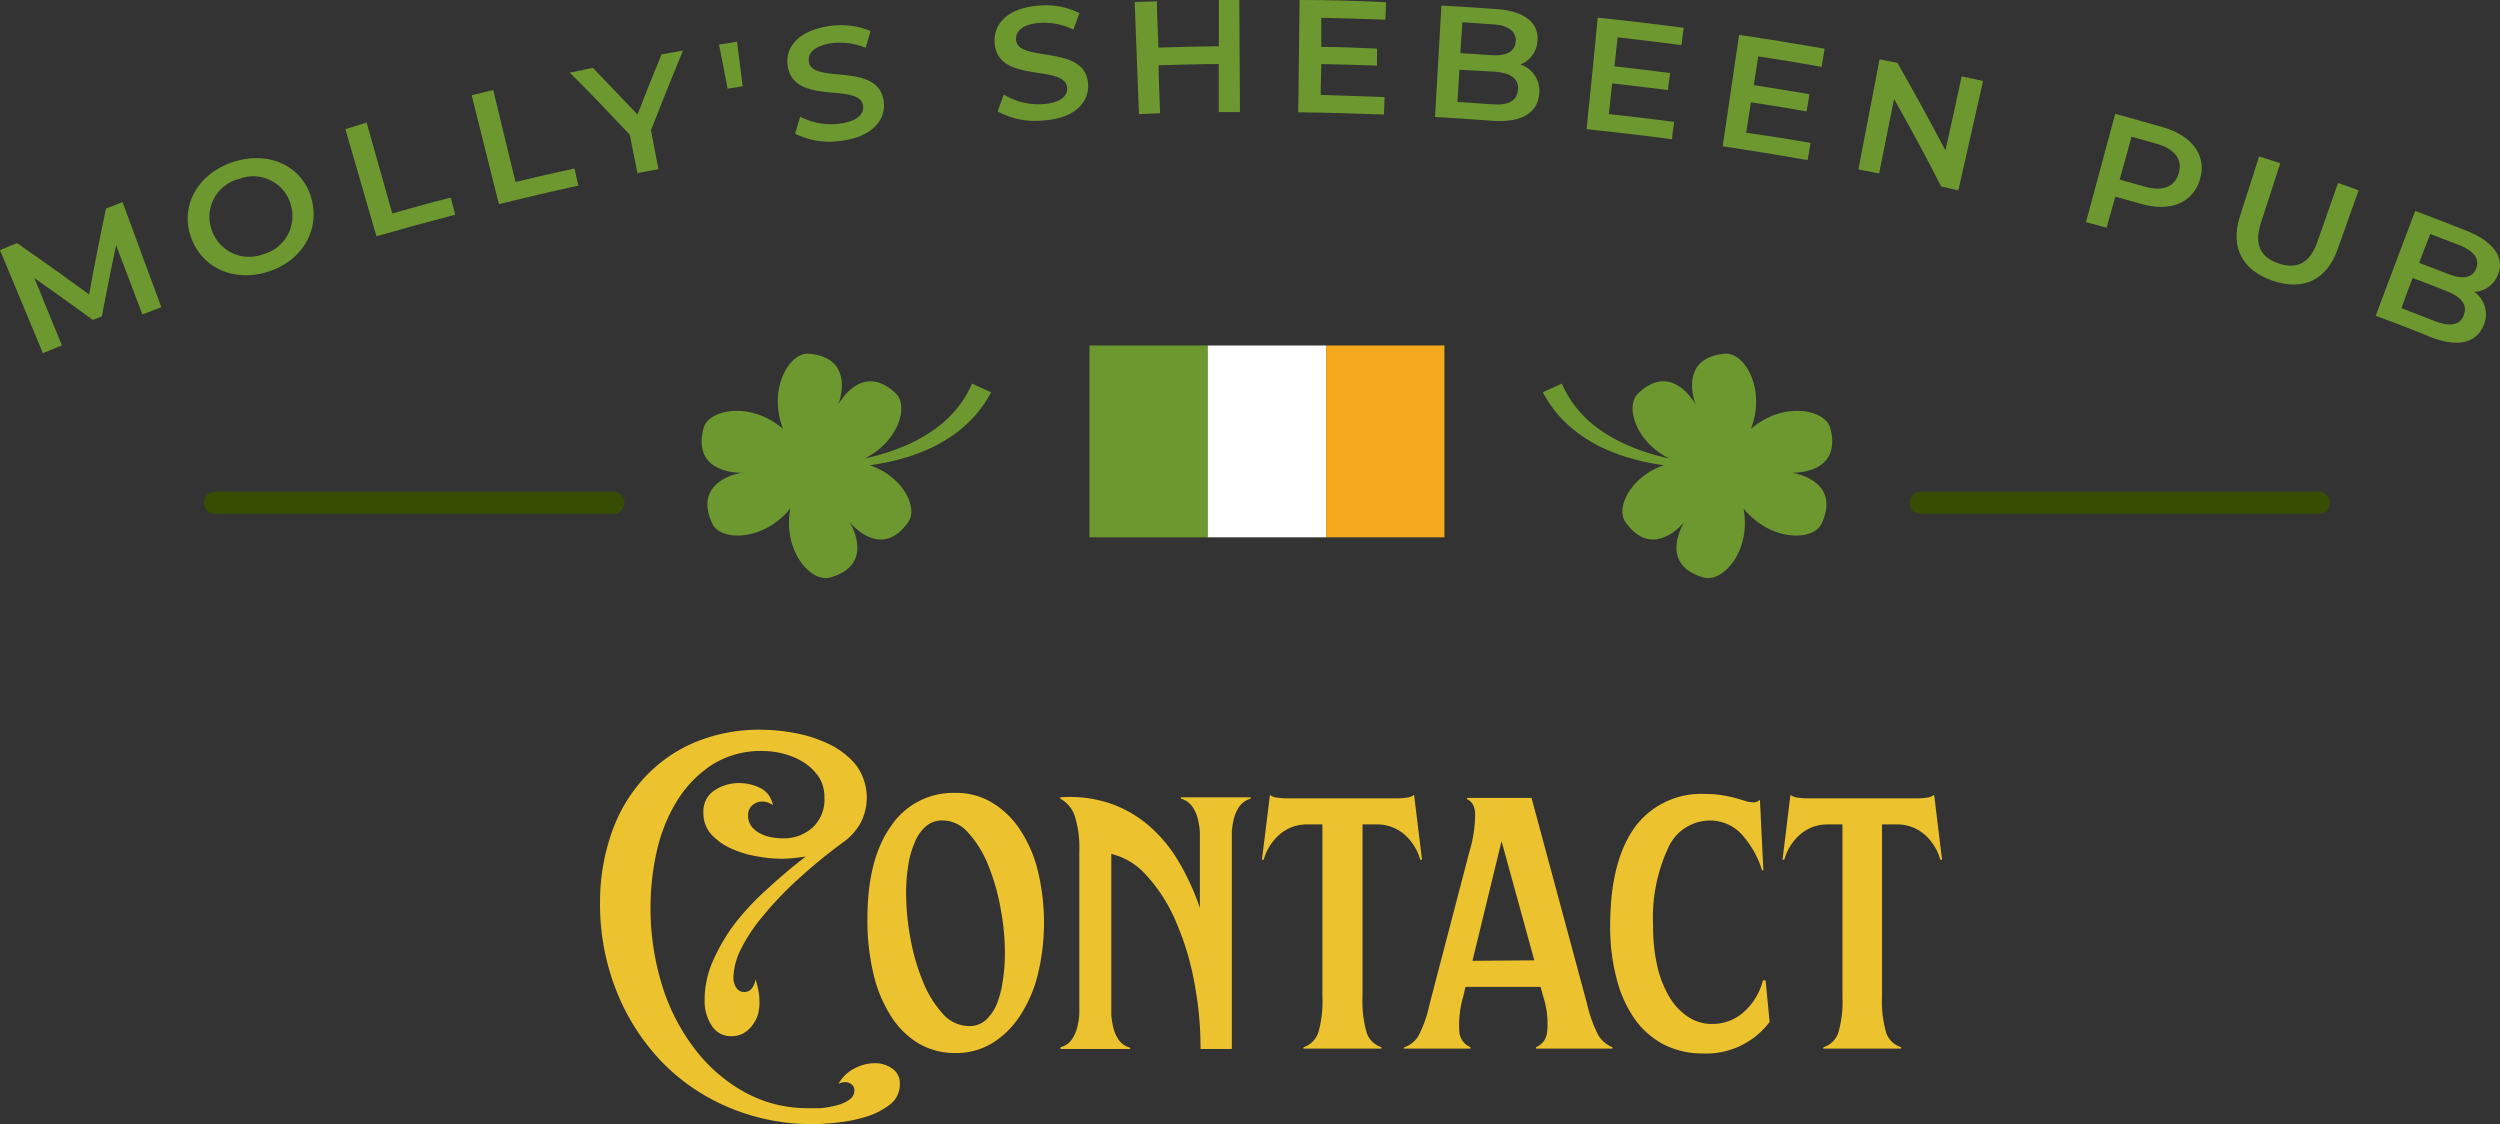 <svg xmlns="http://www.w3.org/2000/svg" viewBox="0 0 224.4 100.9"><rect x="0" y="0" width="224.4" height="100.9" fill="#333333" stroke="none"/><defs><style>.cls-1{fill:#6d982f;}.cls-2{fill:#ecc32e;}.cls-3{fill:#fff;}.cls-4{fill:#f6a91d;}.cls-5{fill:none;stroke:#374d02;stroke-linecap:round;stroke-linejoin:round;stroke-width:2px;}</style></defs><g id="Layer_2" data-name="Layer 2"><g id="OBJECTS"><path class="cls-1" d="M12.78,28.22,10.42,22c-.45,2.13-.87,4.27-1.28,6.4l-.81.31q-2.6-1.89-5.24-3.75C3.91,27,4.74,29,5.56,31l-1.71.7Q1.93,27.09,0,22.45q.77-.33,1.53-.63Q4.79,24.08,8,26.43q.7-3.86,1.51-7.71L11,18.14l3.48,9.44Z"/><path class="cls-1" d="M17.14,21.29c-1-2.81.61-5.71,3.79-6.75s6.17.34,7,3.2-.76,5.63-3.81,6.63S18.13,24.09,17.14,21.29Zm8.94-3a3.5,3.5,0,0,0-4.64-2.22A3.5,3.5,0,0,0,19,20.64a3.55,3.55,0,0,0,4.63,2.18A3.54,3.54,0,0,0,26.08,18.32Z"/><path class="cls-1" d="M31,11.59,32.91,11c.77,2.72,1.53,5.44,2.3,8.16,1.75-.49,3.5-1,5.25-1.42.14.51.27,1,.4,1.53q-3.54.92-7.07,1.94Q32.39,16.42,31,11.59Z"/><path class="cls-1" d="M42.34,8.55l1.93-.47q1,4.13,2,8.25c1.77-.42,3.53-.83,5.3-1.21.11.51.22,1,.34,1.54-2.39.52-4.76,1.08-7.13,1.66Q43.55,13.43,42.34,8.55Z"/><path class="cls-1" d="M58.43,11.69c.22,1.16.44,2.32.67,3.49l-1.88.36-.69-3.45C54.76,10.22,53,8.36,51.14,6.52l2.08-.43q2,2.09,4,4.19,1.05-2.7,2.16-5.4l1.92-.34Q59.83,8.11,58.43,11.69Z"/><path class="cls-1" d="M64.54,4l1.62-.26c.17,1.31.33,2.63.5,4l-1.35.22C65.05,6.59,64.8,5.28,64.54,4Z"/><path class="cls-1" d="M71.37,12l.45-1.53a6,6,0,0,0,3.54.63c1.59-.21,2.2-.85,2.11-1.59-.28-2.18-6.23.06-6.77-3.62-.24-1.6.92-3.17,3.82-3.56a6.92,6.92,0,0,1,3.62.45c-.14.5-.29,1-.44,1.51a6,6,0,0,0-3-.42c-1.62.22-2.2.91-2.1,1.66.3,2.11,6.3-.07,6.73,3.62.18,1.6-1,3.12-3.78,3.48A6.87,6.87,0,0,1,71.37,12Z"/><path class="cls-1" d="M89.55,10c.18-.51.36-1,.55-1.51a6,6,0,0,0,3.48.86c1.6-.11,2.25-.71,2.21-1.45-.14-2.19-6.21-.34-6.51-4C89.14,2.19,90.39.7,93.31.5a6.73,6.73,0,0,1,3.58.68l-.54,1.48a5.94,5.94,0,0,0-2.95-.61c-1.63.11-2.25.76-2.2,1.52.16,2.12,6.28.33,6.47,4,.08,1.61-1.18,3.05-4,3.24A7,7,0,0,1,89.55,10Z"/><path class="cls-1" d="M111.24,0l.06,10.06-1.91,0c0-1.44,0-2.88,0-4.31-1.8,0-3.59.06-5.39.11,0,1.44.09,2.88.13,4.31l-1.9.07c-.13-3.35-.25-6.71-.38-10.06l2-.06c0,1.38.09,2.76.13,4.15,1.81-.06,3.61-.1,5.42-.12,0-1.38,0-2.77,0-4.15Z"/><path class="cls-1" d="M124.28,8.72l-.06,1.56c-2.56-.1-5.13-.17-7.69-.2L116.65,0q3.88,0,7.76.2l-.06,1.57c-1.92-.08-3.83-.13-5.75-.17,0,.87,0,1.74,0,2.61,1.68,0,3.37.08,5,.15,0,.51,0,1,0,1.53-1.68-.06-3.36-.11-5-.14l-.06,2.77Q121.37,8.6,124.28,8.72Z"/><path class="cls-1" d="M138.16,8.44c-.16,1.72-1.62,2.59-4.25,2.4-1.7-.13-3.4-.24-5.1-.34l.57-10c1.65.09,3.31.2,5,.32C136.9,1,138.17,2.11,138,3.7a2.41,2.41,0,0,1-1.53,2.09A2.48,2.48,0,0,1,138.16,8.44ZM131.26,2l-.18,2.77c.92.05,1.83.12,2.75.18,1.34.1,2.14-.3,2.22-1.21s-.66-1.46-2-1.55Zm5,6.05c.08-1-.67-1.51-2.13-1.62L131,6.26l-.18,2.89,3.09.21C135.34,9.47,136.15,9.09,136.24,8.09Z"/><path class="cls-1" d="M150.27,10.94c-.07.52-.14,1-.2,1.56-2.55-.34-5.11-.64-7.66-.91.35-3.33.69-6.67,1-10,2.58.26,5.15.57,7.72.9-.07.52-.14,1-.2,1.56q-2.86-.37-5.73-.7c-.09.87-.19,1.74-.29,2.6,1.68.19,3.36.39,5,.61-.07.51-.13,1-.2,1.52q-2.5-.31-5-.6l-.3,2.76C146.41,10.45,148.34,10.69,150.27,10.94Z"/><path class="cls-1" d="M162.52,12.83l-.27,1.54q-3.81-.67-7.62-1.24l1.47-10c2.57.38,5.13.8,7.68,1.24L163.51,6q-2.83-.51-5.69-.94c-.13.86-.27,1.72-.4,2.58,1.67.26,3.34.53,5,.82L162.16,10c-1.65-.29-3.32-.56-5-.82l-.42,2.74Q159.64,12.32,162.52,12.83Z"/><path class="cls-1" d="M178,7.27l-2.22,9.82-1.54-.35q-2-3.93-4.23-7.85c-.45,2.23-.89,4.46-1.34,6.68l-1.86-.36c.63-3.3,1.27-6.59,1.9-9.88l1.6.31q2.24,3.92,4.31,7.86c.49-2.22,1-4.44,1.46-6.65Z"/><path class="cls-1" d="M197.46,16.13c-.65,2.11-2.68,2.92-5.32,2.16l-2.27-.64-.78,2.79-1.85-.5q1.31-4.86,2.62-9.72c1.42.39,2.84.78,4.25,1.19C196.83,12.19,198.11,14,197.46,16.13Zm-1.9-.57c.36-1.22-.3-2.18-2-2.66l-2.23-.63c-.36,1.29-.71,2.57-1.07,3.85l2.2.62C194.14,17.22,195.2,16.77,195.56,15.56Z"/><path class="cls-1" d="M201.05,19.44c.58-1.8,1.15-3.6,1.73-5.4l1.9.61L202.94,20c-.64,2,0,3.11,1.6,3.65s2.79,0,3.47-1.94c.62-1.76,1.23-3.52,1.85-5.29.62.22,1.24.43,1.85.66q-.94,2.67-1.9,5.34c-1,2.77-3.13,3.69-5.81,2.78S200.16,22.24,201.05,19.44Z"/><path class="cls-1" d="M222.92,29.22c-.66,1.59-2.34,2-4.84,1q-2.42-1-4.84-1.87,1.77-4.71,3.55-9.42,2.37.9,4.72,1.83c2.42,1,3.31,2.44,2.7,3.91a2.4,2.4,0,0,1-2.11,1.53A2.48,2.48,0,0,1,222.92,29.22ZM218.14,21c-.34.87-.67,1.73-1,2.59l2.61,1c1.27.51,2.17.37,2.51-.48s-.2-1.59-1.49-2.1Zm3,7.3c.38-.93-.2-1.65-1.58-2.19-1-.4-2-.78-3-1.16-.35.9-.69,1.81-1,2.71l2.93,1.14C219.88,29.34,220.78,29.23,221.16,28.29Z"/><path class="cls-2" d="M73,100.9a19.07,19.07,0,0,1-7.61-1.51,18,18,0,0,1-6.08-4.18,19.56,19.56,0,0,1-4-6.32A21,21,0,0,1,53.86,81a18.71,18.71,0,0,1,1-6.13,14.16,14.16,0,0,1,2.84-4.91,13.11,13.11,0,0,1,4.53-3.27,15,15,0,0,1,6.13-1.19,17,17,0,0,1,3,.3,12,12,0,0,1,3.07,1,7.12,7.12,0,0,1,2.4,1.86,4.92,4.92,0,0,1,.37,5.29,5.46,5.46,0,0,1-1.54,1.67,46.73,46.73,0,0,0-4.06,3.33,30.71,30.71,0,0,0-3.1,3.25,15.32,15.32,0,0,0-2,3,6.1,6.1,0,0,0-.67,2.57,1.72,1.72,0,0,0,.24.86.81.81,0,0,0,.75.41.8.8,0,0,0,.69-.36,1.59,1.59,0,0,0,.3-.79,8.16,8.16,0,0,1,.26,1,5.67,5.67,0,0,1,.1,1A4.47,4.47,0,0,1,68.05,91a3,3,0,0,1-.5,1,2.6,2.6,0,0,1-.81.74,2.23,2.23,0,0,1-1.11.27,2,2,0,0,1-1.72-.91,4,4,0,0,1-.66-2.42,8.43,8.43,0,0,1,.78-3.5,16.38,16.38,0,0,1,2-3.37A24.15,24.15,0,0,1,69,79.68q1.62-1.49,3.33-2.8c-.37.06-.73.1-1.09.14a9.82,9.82,0,0,1-1.09.06,12.4,12.4,0,0,1-2.12-.2,9.38,9.38,0,0,1-2.3-.67,5.54,5.54,0,0,1-1.84-1.27,2.8,2.8,0,0,1-.75-2,2.21,2.21,0,0,1,1-2,3.9,3.9,0,0,1,2.22-.65,4.28,4.28,0,0,1,1.9.45,2.07,2.07,0,0,1,1.11,1.53,1.55,1.55,0,0,0-.91-.32,1.34,1.34,0,0,0-.94.34,1.13,1.13,0,0,0-.37.89,1.52,1.52,0,0,0,.31,1,2.26,2.26,0,0,0,.78.63,3.22,3.22,0,0,0,1,.34,5.16,5.16,0,0,0,1,.1,3.85,3.85,0,0,0,2.73-1A3.43,3.43,0,0,0,74,71.57a3.28,3.28,0,0,0-.51-1.84,4.68,4.68,0,0,0-1.33-1.29,6.44,6.44,0,0,0-1.78-.77,7.47,7.47,0,0,0-1.89-.26,8.14,8.14,0,0,0-4.69,1.31,10.39,10.39,0,0,0-3.13,3.33,14.81,14.81,0,0,0-1.75,4.5,23.15,23.15,0,0,0-.53,4.81,23.43,23.43,0,0,0,1.07,7.18,18.14,18.14,0,0,0,3,5.74,14.39,14.39,0,0,0,4.48,3.81,11.66,11.66,0,0,0,5.59,1.38c.26,0,.62,0,1.09,0A8.18,8.18,0,0,0,75,99.24a3.59,3.59,0,0,0,1.19-.5,1,1,0,0,0,.5-.89.64.64,0,0,0-.26-.52.92.92,0,0,0-.57-.2,1.25,1.25,0,0,0-.6.16,3.38,3.38,0,0,1,1.39-1.36,3.94,3.94,0,0,1,1.9-.5,2.64,2.64,0,0,1,1.53.48,1.57,1.57,0,0,1,.69,1.38,2.26,2.26,0,0,1-.91,1.87,6.65,6.65,0,0,1-2.16,1.09,13.77,13.77,0,0,1-2.54.51C74.26,100.85,73.57,100.9,73,100.9Z"/><path class="cls-2" d="M85.76,94.52a6.43,6.43,0,0,1-3.29-.85A7.55,7.55,0,0,1,80,91.25a12.12,12.12,0,0,1-1.59-3.8,20.75,20.75,0,0,1-.55-5q0-5.31,2.1-8.28a6.73,6.73,0,0,1,5.82-3,6.21,6.21,0,0,1,3.23.85,7.85,7.85,0,0,1,2.5,2.38,11.71,11.71,0,0,1,1.62,3.66,19.78,19.78,0,0,1,0,9.51,11.77,11.77,0,0,1-1.62,3.67A7.85,7.85,0,0,1,89,93.67,6.21,6.21,0,0,1,85.76,94.52ZM87,92.1a2.19,2.19,0,0,0,1.45-.51,4,4,0,0,0,1-1.41A8.68,8.68,0,0,0,90,88.1a15.67,15.67,0,0,0,.2-2.54,21.88,21.88,0,0,0-.4-4.1,19.2,19.2,0,0,0-1.12-3.86,9.63,9.63,0,0,0-1.77-2.85,3.08,3.08,0,0,0-2.3-1.11,2.24,2.24,0,0,0-1.48.51,3.71,3.71,0,0,0-1,1.41,8.24,8.24,0,0,0-.6,2.08,15.31,15.31,0,0,0-.2,2.49,23,23,0,0,0,.4,4.15,18.57,18.57,0,0,0,1.13,3.86A9.44,9.44,0,0,0,84.63,91,3.16,3.16,0,0,0,87,92.1Z"/><path class="cls-2" d="M95.19,94a1.79,1.79,0,0,0,1-.67,3.49,3.49,0,0,0,.49-1.07,6.28,6.28,0,0,0,.2-1.25c0-.43,0-.82,0-1.17V76.41a9.51,9.51,0,0,0-.4-3.13,2.73,2.73,0,0,0-1.31-1.59v-.12a11.29,11.29,0,0,1,4.58.58,10.82,10.82,0,0,1,3.53,2.1,13,13,0,0,1,2.61,3.25,21.52,21.52,0,0,1,1.81,4V75.85c0-.36,0-.76,0-1.18a6.87,6.87,0,0,0-.2-1.23,3.19,3.19,0,0,0-.5-1.07,1.79,1.79,0,0,0-1-.68v-.12h6.26v.12a1.87,1.87,0,0,0-1,.68,3.18,3.18,0,0,0-.49,1.07,6.08,6.08,0,0,0-.2,1.23c0,.42,0,.82,0,1.18V94.16h-2.81a31.45,31.45,0,0,0-.62-6.3,24.72,24.72,0,0,0-1.7-5.39,14.38,14.38,0,0,0-2.56-3.92,6.07,6.07,0,0,0-3.13-1.9V89.88c0,.35,0,.74,0,1.17a6.28,6.28,0,0,0,.2,1.25,3.27,3.27,0,0,0,.49,1.07,1.79,1.79,0,0,0,1,.67v.12H95.19Z"/><path class="cls-2" d="M117,94a2.08,2.08,0,0,0,1.33-1.32,10.12,10.12,0,0,0,.37-3.23V74h-1.42a3.7,3.7,0,0,0-2.36.85,4.62,4.62,0,0,0-1.49,2.32l-.16,0,.72-5.82a1.27,1.27,0,0,0,.61.24,6.32,6.32,0,0,0,1,.07h9.71a6.24,6.24,0,0,0,1-.07,1.32,1.32,0,0,0,.62-.24l.71,5.82-.16,0a4.67,4.67,0,0,0-1.48-2.32,3.72,3.72,0,0,0-2.36-.85H122.3V89.49a10.06,10.06,0,0,0,.38,3.23A2.07,2.07,0,0,0,124,94v.12h-7Z"/><path class="cls-2" d="M126.06,94A2.38,2.38,0,0,0,127.31,93a11.08,11.08,0,0,0,1-2.83l3.57-13.67a12,12,0,0,0,.53-3.37c0-.74-.28-1.2-.73-1.39v-.12h5.79l5,18.55a11.52,11.52,0,0,0,1,2.76A2.62,2.62,0,0,0,144.73,94v.12h-6.86V94a1.63,1.63,0,0,0,1-1.36,7.84,7.84,0,0,0-.35-3.19l-.24-.87h-6.74l-.2.87a9,9,0,0,0-.35,3.17,1.63,1.63,0,0,0,1,1.38v.12h-6Zm11.66-7.8L134.78,75.5l-2.61,10.74Z"/><path class="cls-2" d="M152.86,94.56a7.63,7.63,0,0,1-3.49-.79,7.41,7.41,0,0,1-2.62-2.28,11,11,0,0,1-1.64-3.63,18.12,18.12,0,0,1-.58-4.79c0-3.83.74-6.77,2.2-8.8a7.37,7.37,0,0,1,6.36-3,9,9,0,0,1,1.55.12c.45.08.84.16,1.17.25l.87.26a2.28,2.28,0,0,0,.69.12.81.81,0,0,0,.6-.24l.31,6.34-.12,0a8.5,8.5,0,0,0-1.92-3.33,3.86,3.86,0,0,0-2.79-1.14,4.12,4.12,0,0,0-3.73,2.49,14.9,14.9,0,0,0-1.34,6.94,16,16,0,0,0,.37,3.6,9.51,9.51,0,0,0,1.09,2.8,5.55,5.55,0,0,0,1.69,1.8,3.85,3.85,0,0,0,2.16.63,4.21,4.21,0,0,0,2.81-1.05A5.64,5.64,0,0,0,158.24,88h.24l.36,3.73A7.12,7.12,0,0,1,152.86,94.56Z"/><path class="cls-2" d="M163.67,94A2.06,2.06,0,0,0,165,92.72a10.06,10.06,0,0,0,.38-3.23V74H164a3.7,3.7,0,0,0-2.36.85,4.6,4.6,0,0,0-1.48,2.32l-.16,0,.71-5.82a1.32,1.32,0,0,0,.62.24,6.24,6.24,0,0,0,1,.07H172a6.45,6.45,0,0,0,1-.07,1.32,1.32,0,0,0,.61-.24l.71,5.82-.16,0a4.6,4.6,0,0,0-1.48-2.32,3.7,3.7,0,0,0-2.36-.85h-1.39V89.49a10.06,10.06,0,0,0,.38,3.23A2.06,2.06,0,0,0,170.65,94v.12h-7Z"/><path class="cls-1" d="M70.94,45.64c-2.44,3-6.27,2.93-7,1.37-1.84-3.95,2.66-4.58,2.66-4.58s-4.54.2-3.45-4c.43-1.66,4.18-2.47,7.14.07-1.41-3.63.6-6.9,2.31-6.75,4.34.37,2.63,4.59,2.63,4.59s2.1-4,5.2-1c1.14,1.12.22,4.31-2.82,5.81A19.74,19.74,0,0,0,81.27,40a14.49,14.49,0,0,0,1.92-1,12.37,12.37,0,0,0,1.69-1.26,10.49,10.49,0,0,0,1.37-1.54,9.28,9.28,0,0,0,1-1.77l1.71.78a10.74,10.74,0,0,1-1.36,2,11.84,11.84,0,0,1-1.76,1.64,14.43,14.43,0,0,1-2,1.23,19,19,0,0,1-2.15.87,21.73,21.73,0,0,1-3.62.81c3,1,4.34,3.83,3.47,5.08-2.5,3.57-5.29,0-5.29,0s2.44,3.83-1.75,5C72.8,52.31,70.23,49.46,70.94,45.64Z"/><path class="cls-1" d="M156.5,45.64c2.44,3,6.27,2.93,7,1.37,1.84-3.95-2.66-4.58-2.66-4.58s4.54.2,3.45-4c-.43-1.66-4.18-2.47-7.13.07,1.4-3.63-.61-6.9-2.32-6.75-4.33.37-2.63,4.59-2.63,4.59s-2.1-4-5.2-1c-1.13,1.12-.22,4.31,2.82,5.81A19.74,19.74,0,0,1,146.17,40a14.49,14.49,0,0,1-1.92-1,12.37,12.37,0,0,1-1.69-1.26,10.49,10.49,0,0,1-1.37-1.54,9.86,9.86,0,0,1-1-1.77l-1.71.78a11.79,11.79,0,0,0,1.36,2,12.36,12.36,0,0,0,1.76,1.64,14,14,0,0,0,2,1.23,18.24,18.24,0,0,0,2.15.87,21.39,21.39,0,0,0,3.61.81c-3,1-4.34,3.83-3.47,5.08,2.5,3.57,5.3,0,5.3,0s-2.45,3.83,1.75,5C154.64,52.31,157.21,49.46,156.5,45.64Z"/><rect class="cls-1" x="97.79" y="31.01" width="10.62" height="17.22"/><rect class="cls-3" x="108.41" y="31.01" width="10.62" height="17.22"/><rect class="cls-4" x="119.03" y="31.01" width="10.62" height="17.22"/><line class="cls-5" x1="172.39" y1="45.13" x2="208.14" y2="45.13"/><line class="cls-5" x1="55.05" y1="45.13" x2="19.3" y2="45.13"/></g></g></svg>